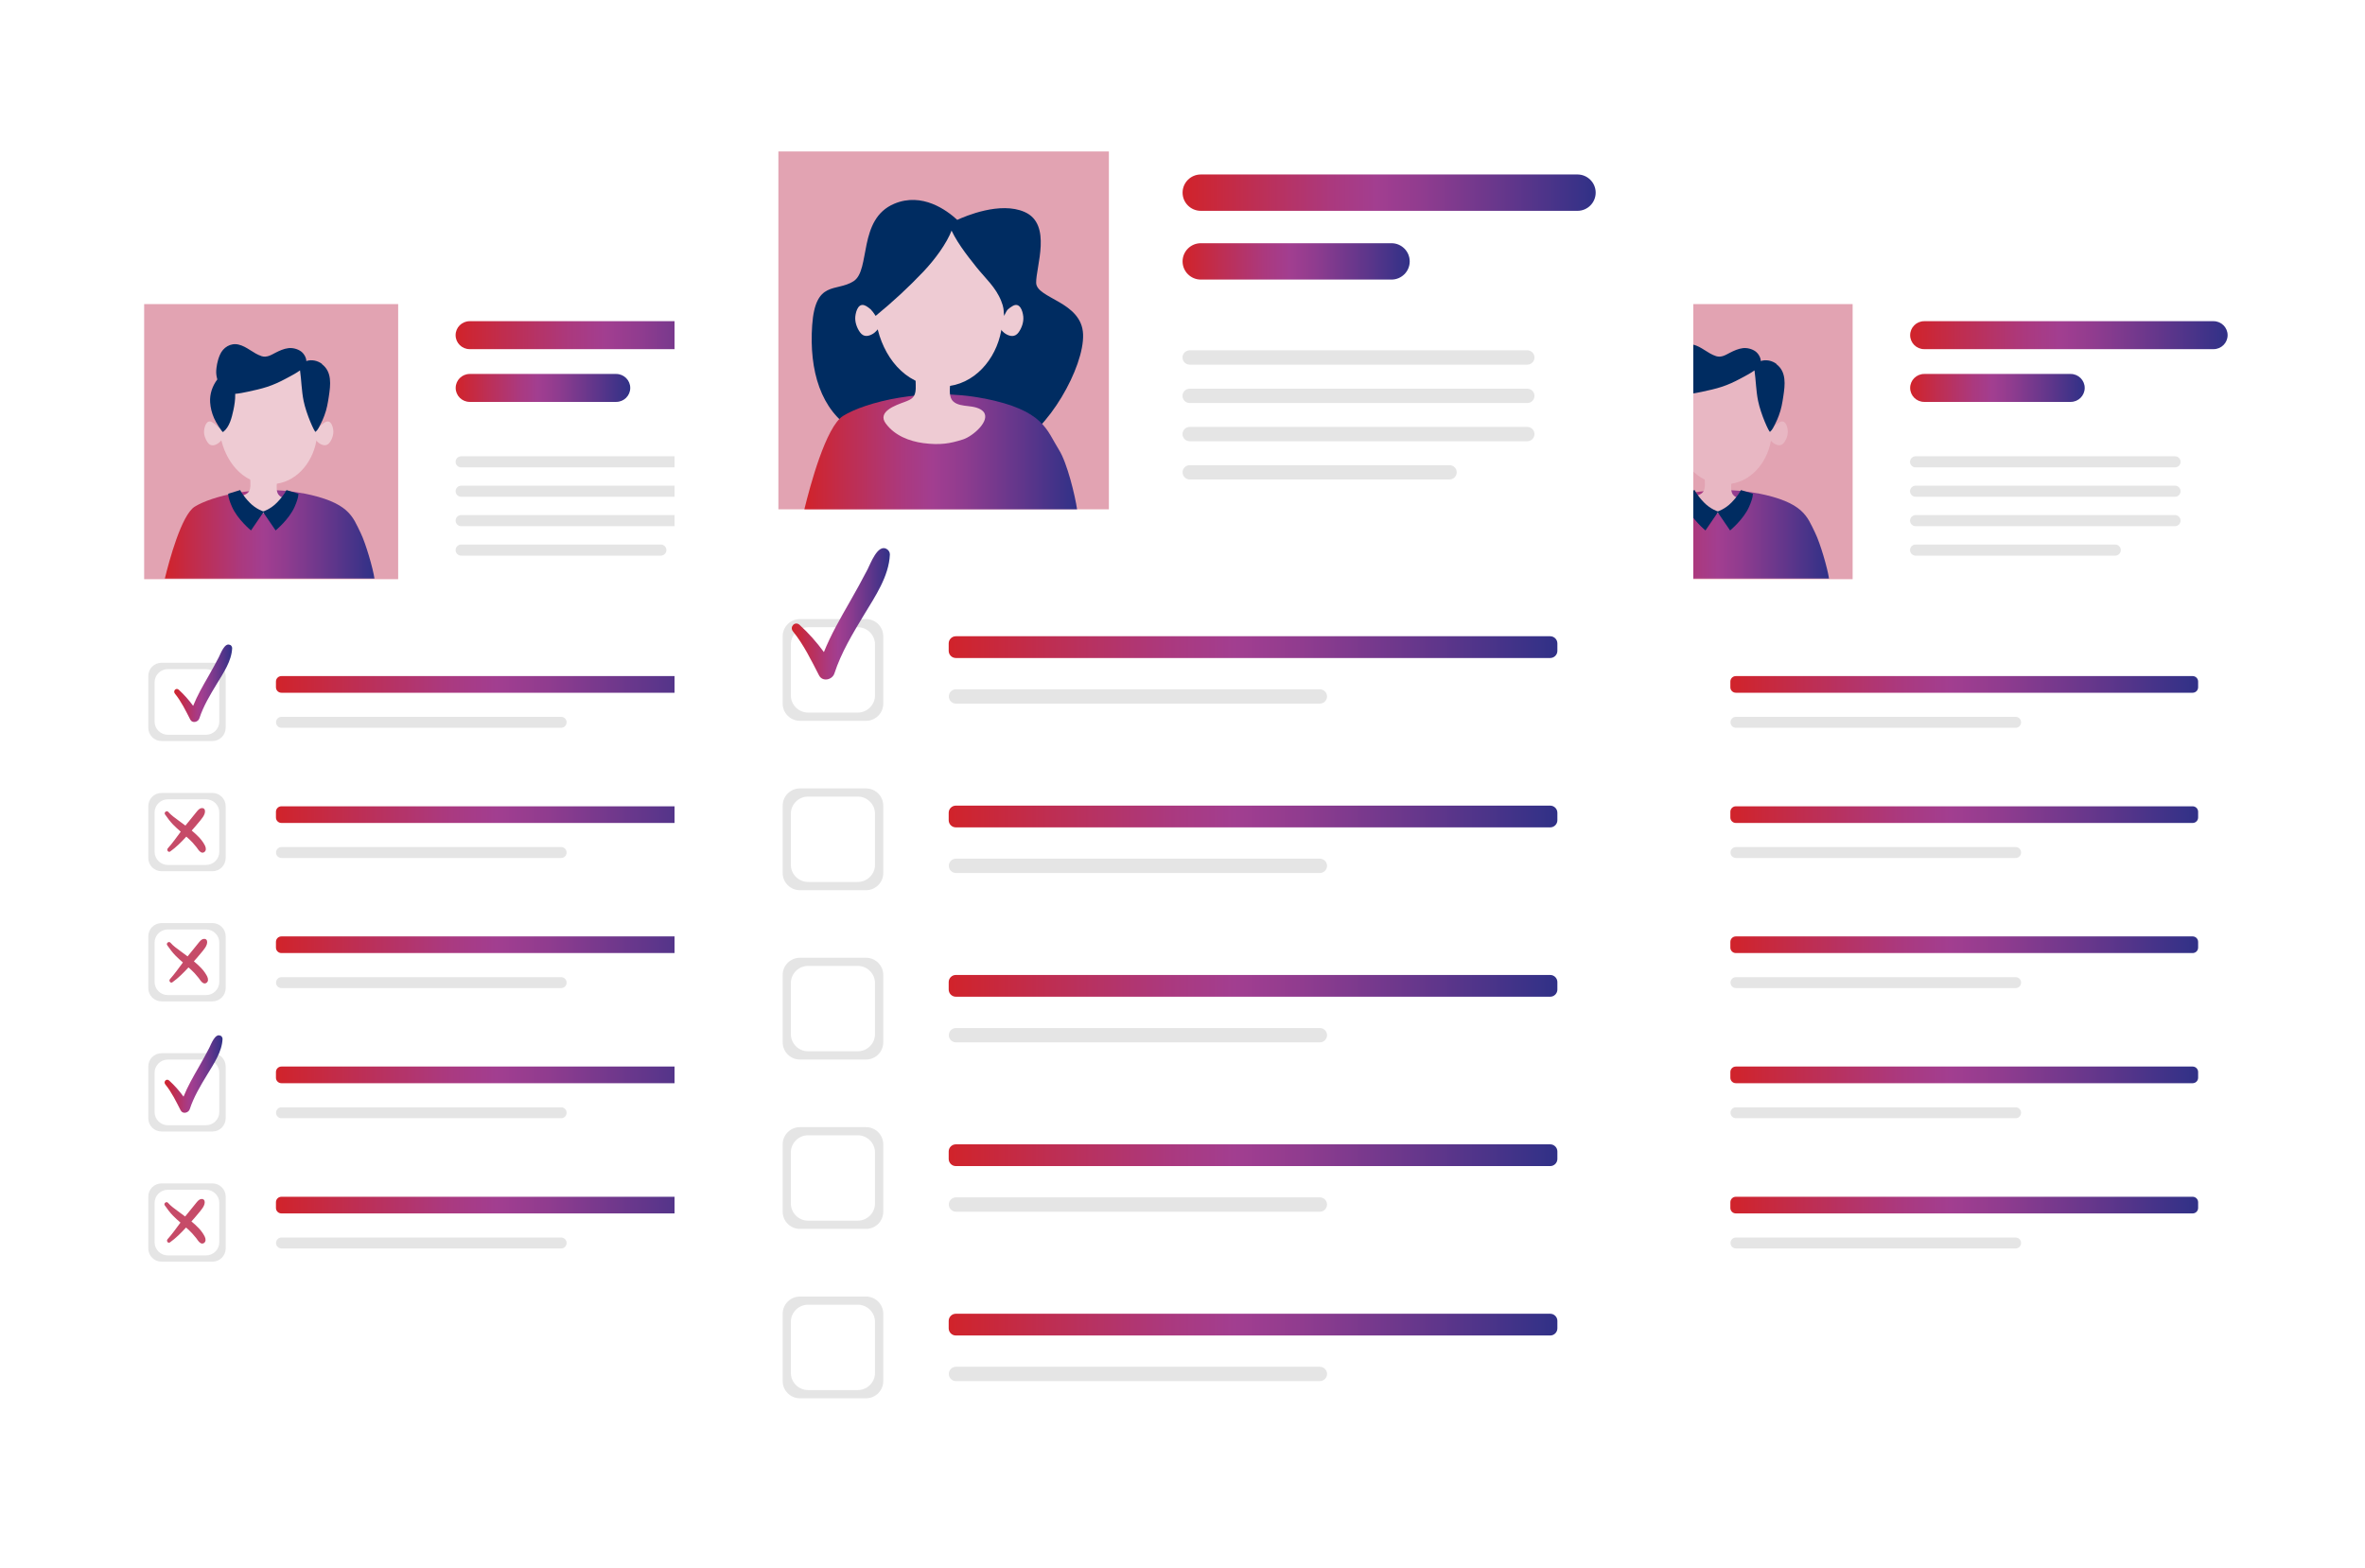 <svg width="460" height="305" viewBox="0 0 460 305" fill="none" xmlns="http://www.w3.org/2000/svg">
<g filter="url(#filter0_d_5001_36366)">
<path d="M162.962 43.25H10.672V257.964H162.962V43.25Z" fill="white"/>
<path d="M75.445 56.164H26.039V109.686H75.445V56.164Z" fill="#E2A3B2"/>
<path d="M56.951 92.986C47.982 91.208 39.084 93.578 35.867 95.582C33.297 97.203 30.902 106.109 30.062 109.56H70.832C70.552 107.573 69.136 102.71 68.139 100.671C66.566 97.482 65.919 94.746 56.951 92.968V92.986Z" fill="url(#paint0_linear_5001_36366)"/>
<path d="M42.315 68.456C41.441 69.24 41.336 71.018 41.039 72.099C40.707 73.353 40.497 74.451 40.444 75.741C40.34 78.094 40.497 80.499 41.074 82.765C42.28 87.488 45.794 91.426 50.969 91.2C55.497 91.008 58.731 87.139 59.518 82.852C60.427 77.85 60.969 72.116 56.231 68.909C52.56 66.434 46.791 64.866 42.979 68.02C42.665 68.282 42.105 68.752 41.983 69.101" fill="#EECBD3"/>
<path d="M62.824 80.738C62.736 79.831 62.299 78.559 61.233 79.152C60.236 79.71 59.467 80.773 58.96 81.749L58.803 81.156C58.715 81.853 59.624 82.969 60.184 83.3C60.866 83.718 61.583 83.823 62.107 83.108C62.596 82.463 62.911 81.539 62.824 80.72V80.738Z" fill="#EECBD3"/>
<path d="M39.292 79.152C38.243 78.559 37.806 79.831 37.702 80.738C37.614 81.557 37.946 82.481 38.418 83.125C38.943 83.84 39.66 83.735 40.341 83.317C40.901 82.986 41.792 81.871 41.722 81.173L41.565 81.766C41.058 80.79 40.271 79.727 39.292 79.169V79.152Z" fill="#EECBD3"/>
<path d="M46.142 95.478C47.366 96.507 49.114 97.169 50.705 96.803C52.121 96.472 53.065 95.304 53.502 93.962C53.065 93.858 52.646 93.718 52.331 93.422C51.667 92.812 51.807 91.644 51.859 90.825C51.894 90.267 51.999 90.093 51.492 89.901C51.037 89.727 50.338 89.745 49.849 89.675C48.957 89.535 47.716 88.856 46.877 89.152H46.824C46.579 89.692 46.737 90.86 46.702 91.54C46.632 92.795 46.16 93.073 45.023 93.492C44.919 93.527 44.779 93.579 44.656 93.631C45.006 94.328 45.53 94.956 46.125 95.461L46.142 95.478Z" fill="#EECBD3"/>
<path d="M44.722 92.361C44.722 92.361 45.142 93.32 46.54 94.766C47.816 96.091 49.32 96.544 49.32 96.544L46.82 100.204C46.82 100.204 44.198 98.06 43.114 95.585C42.275 93.668 42.397 93.058 42.397 93.058L44.722 92.344V92.361Z" fill="#002C61"/>
<path d="M53.707 92.361C53.707 92.361 53.288 93.32 51.889 94.766C50.613 96.091 49.109 96.544 49.109 96.544L51.609 100.204C51.609 100.204 54.232 98.06 55.316 95.585C56.155 93.668 56.032 93.058 56.032 93.058L53.707 92.344V92.361Z" fill="#002C61"/>
<path d="M60.638 67.806C59.781 67.161 58.61 66.899 57.579 67.248C57.579 66.551 57.089 65.767 56.547 65.366C55.865 64.878 54.904 64.634 54.082 64.738C53.208 64.843 52.369 65.226 51.582 65.627C50.708 66.08 49.921 66.603 48.89 66.29C47.264 65.784 46.058 64.425 44.397 64.041C42.841 63.675 41.39 64.599 40.778 66.028C40.218 67.318 40.114 68.451 40.061 69.026C40.026 69.566 40.079 70.089 40.218 70.612C40.236 70.681 40.253 70.751 40.271 70.821C39.309 72.093 38.767 73.644 38.872 75.282C38.942 76.346 39.204 77.356 39.624 78.332C39.991 79.186 41.232 81.173 41.39 81.051C42.666 80.075 43.068 78.263 43.4 76.781C43.61 75.805 43.767 74.76 43.75 73.766C43.75 73.714 43.75 73.679 43.75 73.627C44.554 73.557 45.341 73.4 46.145 73.226C47.439 72.947 48.75 72.668 50.009 72.25C51.232 71.849 52.404 71.309 53.54 70.699C54.117 70.385 54.711 70.089 55.271 69.758C55.638 69.531 56.023 69.322 56.355 69.061C56.635 71.047 56.652 73.034 57.054 75.004C57.579 77.583 59.204 81.156 59.379 81.016C59.834 80.65 60.096 80.023 60.358 79.517C60.638 78.977 60.883 78.419 61.093 77.844C61.565 76.607 61.774 75.387 61.967 74.08C62.299 71.884 62.614 69.339 60.603 67.841L60.638 67.806Z" fill="#002C61"/>
<path d="M145.638 64.93H89.344C87.841 64.93 86.617 63.71 86.617 62.211C86.617 60.712 87.841 59.492 89.344 59.492H145.638C147.142 59.492 148.365 60.712 148.365 62.211C148.365 63.71 147.142 64.93 145.638 64.93Z" fill="url(#paint1_linear_5001_36366)"/>
<path d="M117.857 75.195H89.36C87.857 75.195 86.633 73.975 86.633 72.477C86.633 70.978 87.857 69.758 89.36 69.758H117.857C119.36 69.758 120.584 70.978 120.584 72.477C120.584 73.975 119.36 75.195 117.857 75.195Z" fill="url(#paint2_linear_5001_36366)"/>
<path d="M138.156 87.934H87.701C87.107 87.934 86.617 87.447 86.617 86.854C86.617 86.261 87.107 85.773 87.701 85.773H138.156C138.75 85.773 139.24 86.261 139.24 86.854C139.24 87.447 138.75 87.934 138.156 87.934Z" fill="#E5E5E5"/>
<path d="M138.156 93.653H87.701C87.107 93.653 86.617 93.165 86.617 92.573C86.617 91.98 87.107 91.492 87.701 91.492H138.156C138.75 91.492 139.24 91.98 139.24 92.573C139.24 93.165 138.75 93.653 138.156 93.653Z" fill="#E5E5E5"/>
<path d="M138.156 99.372H87.701C87.107 99.372 86.617 98.884 86.617 98.291C86.617 97.699 87.107 97.211 87.701 97.211H138.156C138.75 97.211 139.24 97.699 139.24 98.291C139.24 98.884 138.75 99.372 138.156 99.372Z" fill="#E5E5E5"/>
<path d="M126.53 105.106H87.701C87.107 105.106 86.617 104.618 86.617 104.026C86.617 103.433 87.107 102.945 87.701 102.945H126.53C127.124 102.945 127.614 103.433 127.614 104.026C127.614 104.618 127.124 105.106 126.53 105.106Z" fill="#E5E5E5"/>
<path d="M39.309 141.177H29.431C27.998 141.177 26.844 140.027 26.844 138.598V128.525C26.844 127.096 27.998 125.945 29.431 125.945H39.309C40.742 125.945 41.896 127.096 41.896 128.525V138.598C41.896 140.027 40.742 141.177 39.309 141.177ZM30.655 139.957H38.068C39.501 139.957 40.655 138.807 40.655 137.378V129.762C40.655 128.333 39.501 127.183 38.068 127.183H30.655C29.221 127.183 28.067 128.333 28.067 129.762V137.378C28.067 138.807 29.221 139.957 30.655 139.957Z" fill="#E5E5E5"/>
<path d="M141.584 128.539H52.738C52.149 128.539 51.672 129.015 51.672 129.602V130.718C51.672 131.305 52.149 131.781 52.738 131.781H141.584C142.173 131.781 142.651 131.305 142.651 130.718V129.602C142.651 129.015 142.173 128.539 141.584 128.539Z" fill="url(#paint3_linear_5001_36366)"/>
<path d="M107.142 136.469H52.754C52.16 136.469 51.688 136.939 51.688 137.532C51.688 138.124 52.16 138.595 52.754 138.595H107.142C107.736 138.595 108.208 138.124 108.208 137.532C108.208 136.939 107.736 136.469 107.142 136.469Z" fill="#E5E5E5"/>
<path d="M39.309 166.506H29.431C27.998 166.506 26.844 165.355 26.844 163.926V153.853C26.844 152.424 27.998 151.273 29.431 151.273H39.309C40.742 151.273 41.896 152.424 41.896 153.853V163.926C41.896 165.355 40.742 166.506 39.309 166.506ZM30.655 165.286H38.068C39.501 165.286 40.655 164.135 40.655 162.706V155.09C40.655 153.661 39.501 152.511 38.068 152.511H30.655C29.221 152.511 28.067 153.661 28.067 155.09V162.706C28.067 164.135 29.221 165.286 30.655 165.286Z" fill="#E5E5E5"/>
<path d="M141.584 153.875H52.738C52.149 153.875 51.672 154.351 51.672 154.938V156.054C51.672 156.641 52.149 157.117 52.738 157.117H141.584C142.173 157.117 142.651 156.641 142.651 156.054V154.938C142.651 154.351 142.173 153.875 141.584 153.875Z" fill="url(#paint4_linear_5001_36366)"/>
<path d="M107.142 161.805H52.754C52.16 161.805 51.688 162.275 51.688 162.868C51.688 163.46 52.16 163.931 52.754 163.931H107.142C107.736 163.931 108.208 163.46 108.208 162.868C108.208 162.275 107.736 161.805 107.142 161.805Z" fill="#E5E5E5"/>
<path d="M39.309 191.826H29.431C27.998 191.826 26.844 190.676 26.844 189.247V179.173C26.844 177.744 27.998 176.594 29.431 176.594H39.309C40.742 176.594 41.896 177.744 41.896 179.173V189.247C41.896 190.676 40.742 191.826 39.309 191.826ZM30.655 190.606H38.068C39.501 190.606 40.655 189.456 40.655 188.027V180.411C40.655 178.981 39.501 177.831 38.068 177.831H30.655C29.221 177.831 28.067 178.981 28.067 180.411V188.027C28.067 189.456 29.221 190.606 30.655 190.606Z" fill="#E5E5E5"/>
<path d="M141.584 179.188H52.738C52.149 179.188 51.672 179.663 51.672 180.251V181.366C51.672 181.953 52.149 182.429 52.738 182.429H141.584C142.173 182.429 142.651 181.953 142.651 181.366V180.251C142.651 179.663 142.173 179.188 141.584 179.188Z" fill="url(#paint5_linear_5001_36366)"/>
<path d="M107.142 187.117H52.754C52.16 187.117 51.688 187.588 51.688 188.18C51.688 188.773 52.16 189.243 52.754 189.243H107.142C107.736 189.243 108.208 188.773 108.208 188.18C108.208 187.588 107.736 187.117 107.142 187.117Z" fill="#E5E5E5"/>
<path d="M39.309 217.146H29.431C27.998 217.146 26.844 215.996 26.844 214.567V204.493C26.844 203.064 27.998 201.914 29.431 201.914H39.309C40.742 201.914 41.896 203.064 41.896 204.493V214.567C41.896 215.996 40.742 217.146 39.309 217.146ZM30.655 215.926H38.068C39.501 215.926 40.655 214.776 40.655 213.347V205.731C40.655 204.302 39.501 203.151 38.068 203.151H30.655C29.221 203.151 28.067 204.302 28.067 205.731V213.347C28.067 214.776 29.221 215.926 30.655 215.926Z" fill="#E5E5E5"/>
<path d="M141.584 204.508H52.738C52.149 204.508 51.672 204.984 51.672 205.571V206.686C51.672 207.273 52.149 207.749 52.738 207.749H141.584C142.173 207.749 142.651 207.273 142.651 206.686V205.571C142.651 204.984 142.173 204.508 141.584 204.508Z" fill="url(#paint6_linear_5001_36366)"/>
<path d="M107.142 212.438H52.754C52.16 212.438 51.688 212.908 51.688 213.501C51.688 214.093 52.16 214.564 52.754 214.564H107.142C107.736 214.564 108.208 214.093 108.208 213.501C108.208 212.908 107.736 212.438 107.142 212.438Z" fill="#E5E5E5"/>
<path d="M39.309 242.474H29.431C27.998 242.474 26.844 241.324 26.844 239.895V229.822C26.844 228.392 27.998 227.242 29.431 227.242H39.309C40.742 227.242 41.896 228.392 41.896 229.822V239.895C41.896 241.324 40.742 242.474 39.309 242.474ZM30.655 241.254H38.068C39.501 241.254 40.655 240.104 40.655 238.675V231.059C40.655 229.63 39.501 228.48 38.068 228.48H30.655C29.221 228.48 28.067 229.63 28.067 231.059V238.675C28.067 240.104 29.221 241.254 30.655 241.254Z" fill="#E5E5E5"/>
<path d="M141.584 229.844H52.738C52.149 229.844 51.672 230.32 51.672 230.907V232.022C51.672 232.609 52.149 233.085 52.738 233.085H141.584C142.173 233.085 142.651 232.609 142.651 232.022V230.907C142.651 230.32 142.173 229.844 141.584 229.844Z" fill="url(#paint7_linear_5001_36366)"/>
<path d="M107.142 237.773H52.754C52.16 237.773 51.688 238.244 51.688 238.837C51.688 239.429 52.16 239.9 52.754 239.9H107.142C107.736 239.9 108.208 239.429 108.208 238.837C108.208 238.244 107.736 237.773 107.142 237.773Z" fill="#E5E5E5"/>
<path d="M42.769 122.5C41.72 121.89 40.899 124.208 40.567 124.853C39.92 126.107 39.238 127.345 38.539 128.565C37.455 130.447 36.371 132.329 35.567 134.333C34.745 133.201 33.801 132.137 32.769 131.196C32.245 130.726 31.598 131.423 32.018 131.946C33.259 133.479 34.115 135.257 35.007 137C35.409 137.784 36.528 137.505 36.773 136.773C37.56 134.368 38.871 132.19 40.182 130.029C41.441 127.955 43.049 125.602 43.154 123.11C43.154 122.848 42.997 122.604 42.787 122.465L42.769 122.5Z" fill="url(#paint8_linear_5001_36366)"/>
<path d="M40.902 198.531C39.853 197.921 39.032 200.239 38.699 200.884C38.053 202.139 37.371 203.376 36.671 204.596C35.587 206.478 34.504 208.36 33.699 210.365C32.878 209.232 31.934 208.169 30.902 207.228C30.378 206.757 29.731 207.454 30.15 207.977C31.392 209.511 32.248 211.288 33.14 213.031C33.542 213.815 34.661 213.537 34.906 212.805C35.692 210.399 37.004 208.221 38.315 206.06C39.574 203.986 41.182 201.633 41.287 199.141C41.287 198.88 41.129 198.636 40.92 198.496L40.902 198.531Z" fill="url(#paint9_linear_5001_36366)"/>
<path d="M37.526 160.923C37.282 160.557 37.02 160.226 36.722 159.912C36.285 159.442 35.778 159.006 35.289 158.588C35.726 158.1 36.163 157.612 36.582 157.089C37.089 156.461 38.068 155.468 37.841 154.597C37.754 154.3 37.474 154.178 37.194 154.231C36.757 154.283 36.46 154.684 36.198 154.997C35.901 155.346 35.638 155.712 35.341 156.06C34.922 156.583 34.484 157.106 34.065 157.629C33.593 157.28 33.121 156.932 32.649 156.583C31.985 156.095 31.268 155.59 30.726 154.963C30.429 154.614 29.834 155.067 30.096 155.45C30.586 156.148 31.075 156.827 31.67 157.437C32.142 157.925 32.649 158.378 33.156 158.814C32.334 159.912 31.547 161.045 30.638 162.056C30.359 162.369 30.726 162.927 31.11 162.666C32.282 161.829 33.278 160.818 34.24 159.773C34.659 160.139 35.079 160.522 35.446 160.923C35.708 161.219 35.971 161.515 36.215 161.829C36.46 162.143 36.687 162.579 37.072 162.805C37.509 163.067 37.998 162.718 38.033 162.265C38.068 161.777 37.789 161.341 37.526 160.94V160.923Z" fill="#C64B68"/>
<path d="M37.948 186.368C37.704 186.002 37.441 185.671 37.144 185.357C36.707 184.887 36.2 184.451 35.711 184.033C36.148 183.545 36.585 183.057 37.004 182.534C37.511 181.907 38.49 180.913 38.263 180.042C38.176 179.746 37.896 179.624 37.616 179.676C37.179 179.728 36.882 180.129 36.62 180.443C36.322 180.791 36.06 181.157 35.763 181.506C35.343 182.029 34.906 182.551 34.487 183.074C34.015 182.726 33.543 182.377 33.071 182.029C32.406 181.541 31.69 181.035 31.148 180.408C30.851 180.059 30.256 180.512 30.518 180.896C31.008 181.593 31.497 182.273 32.092 182.883C32.564 183.371 33.071 183.824 33.578 184.259C32.756 185.357 31.969 186.49 31.06 187.501C30.78 187.815 31.148 188.372 31.532 188.111C32.704 187.274 33.7 186.264 34.662 185.218C35.081 185.584 35.501 185.967 35.868 186.368C36.13 186.664 36.392 186.961 36.637 187.274C36.882 187.588 37.109 188.024 37.494 188.25C37.931 188.512 38.42 188.163 38.455 187.71C38.49 187.222 38.211 186.786 37.948 186.386V186.368Z" fill="#C64B68"/>
<path d="M37.472 236.978C37.227 236.612 36.965 236.28 36.668 235.967C36.23 235.496 35.724 235.06 35.234 234.642C35.671 234.154 36.108 233.666 36.528 233.143C37.035 232.516 38.014 231.523 37.786 230.651C37.699 230.355 37.419 230.233 37.14 230.285C36.703 230.337 36.405 230.738 36.143 231.052C35.846 231.401 35.584 231.767 35.286 232.115C34.867 232.638 34.43 233.161 34.01 233.684C33.538 233.335 33.066 232.987 32.594 232.638C31.93 232.15 31.213 231.645 30.671 231.017C30.374 230.669 29.779 231.122 30.042 231.505C30.531 232.202 31.021 232.882 31.615 233.492C32.087 233.98 32.594 234.433 33.101 234.869C32.279 235.967 31.493 237.1 30.584 238.11C30.304 238.424 30.671 238.982 31.056 238.72C32.227 237.884 33.224 236.873 34.185 235.827C34.605 236.193 35.024 236.577 35.391 236.978C35.654 237.274 35.916 237.57 36.161 237.884C36.405 238.198 36.633 238.633 37.017 238.86C37.454 239.121 37.944 238.773 37.979 238.32C38.014 237.832 37.734 237.396 37.472 236.995V236.978Z" fill="#C64B68"/>
</g>
<g filter="url(#filter1_d_5001_36366)">
<path d="M445.876 43.25H293.586V257.964H445.876V43.25Z" fill="white"/>
<path d="M358.343 56.164H308.938V109.686H358.343V56.164Z" fill="#E2A3B2"/>
<path d="M339.865 92.986C330.896 91.208 321.998 93.578 318.781 95.582C316.211 97.203 313.816 106.109 312.977 109.56H353.746C353.466 107.573 352.05 102.71 351.053 100.671C349.48 97.482 348.833 94.746 339.865 92.968V92.986Z" fill="url(#paint10_linear_5001_36366)"/>
<path d="M325.229 68.456C324.355 69.24 324.25 71.018 323.953 72.099C323.621 73.353 323.411 74.451 323.358 75.741C323.254 78.094 323.411 80.499 323.988 82.765C325.194 87.488 328.708 91.426 333.883 91.2C338.411 91.008 341.645 87.139 342.432 82.852C343.341 77.85 343.883 72.116 339.145 68.909C335.474 66.434 329.705 64.866 325.893 68.02C325.579 68.282 325.019 68.752 324.897 69.101" fill="#E8B7C3"/>
<path d="M345.722 80.738C345.635 79.831 345.198 78.559 344.131 79.152C343.135 79.71 342.366 80.773 341.859 81.749L341.701 81.156C341.614 81.853 342.523 82.969 343.082 83.3C343.764 83.718 344.481 83.823 345.005 83.108C345.495 82.463 345.81 81.539 345.722 80.72V80.738Z" fill="#E8B7C3"/>
<path d="M322.191 79.152C321.142 78.559 320.705 79.831 320.6 80.738C320.513 81.557 320.845 82.481 321.317 83.125C321.841 83.84 322.558 83.735 323.24 83.317C323.799 82.986 324.691 81.871 324.621 81.173L324.464 81.766C323.957 80.79 323.17 79.727 322.191 79.169V79.152Z" fill="#E8B7C3"/>
<path d="M329.041 95.478C330.264 96.507 332.013 97.169 333.604 96.803C335.02 96.472 335.964 95.304 336.401 93.962C335.964 93.858 335.544 93.718 335.23 93.422C334.565 92.812 334.705 91.644 334.757 90.825C334.792 90.267 334.897 90.093 334.39 89.901C333.936 89.727 333.237 89.745 332.747 89.675C331.855 89.535 330.614 88.856 329.775 89.152H329.723C329.478 89.692 329.635 90.86 329.6 91.54C329.53 92.795 329.058 93.073 327.922 93.492C327.817 93.527 327.677 93.579 327.555 93.631C327.904 94.328 328.429 94.956 329.023 95.461L329.041 95.478Z" fill="#E8B7C3"/>
<path d="M327.62 92.361C327.62 92.361 328.04 93.32 329.439 94.766C330.715 96.091 332.218 96.544 332.218 96.544L329.718 100.204C329.718 100.204 327.096 98.06 326.012 95.585C325.173 93.668 325.295 93.058 325.295 93.058L327.62 92.344V92.361Z" fill="#002C61"/>
<path d="M336.606 92.361C336.606 92.361 336.186 93.32 334.788 94.766C333.511 96.091 332.008 96.544 332.008 96.544L334.508 100.204C334.508 100.204 337.13 98.06 338.214 95.585C339.053 93.668 338.931 93.058 338.931 93.058L336.606 92.344V92.361Z" fill="#002C61"/>
<path d="M343.536 67.806C342.68 67.161 341.508 66.899 340.477 67.248C340.477 66.551 339.987 65.767 339.446 65.366C338.764 64.878 337.802 64.634 336.98 64.738C336.106 64.843 335.267 65.226 334.48 65.627C333.606 66.08 332.82 66.603 331.788 66.29C330.162 65.784 328.956 64.425 327.295 64.041C325.739 63.675 324.288 64.599 323.676 66.028C323.117 67.318 323.012 68.451 322.959 69.026C322.925 69.566 322.977 70.089 323.117 70.612C323.134 70.681 323.152 70.751 323.169 70.821C322.208 72.093 321.666 73.644 321.771 75.282C321.841 76.346 322.103 77.356 322.522 78.332C322.89 79.186 324.131 81.173 324.288 81.051C325.564 80.075 325.966 78.263 326.299 76.781C326.508 75.805 326.666 74.76 326.648 73.766C326.648 73.714 326.648 73.679 326.648 73.627C327.453 73.557 328.239 73.4 329.043 73.226C330.337 72.947 331.648 72.668 332.907 72.25C334.131 71.849 335.302 71.309 336.439 70.699C337.015 70.385 337.61 70.089 338.169 69.758C338.536 69.531 338.921 69.322 339.253 69.061C339.533 71.047 339.55 73.034 339.953 75.004C340.477 77.583 342.103 81.156 342.278 81.016C342.732 80.65 342.994 80.023 343.257 79.517C343.536 78.977 343.781 78.419 343.991 77.844C344.463 76.607 344.673 75.387 344.865 74.08C345.197 71.884 345.512 69.339 343.501 67.841L343.536 67.806Z" fill="#002C61"/>
<path d="M428.552 64.93H372.259C370.755 64.93 369.531 63.71 369.531 62.211C369.531 60.712 370.755 59.492 372.259 59.492H428.552C430.056 59.492 431.279 60.712 431.279 62.211C431.279 63.71 430.056 64.93 428.552 64.93Z" fill="url(#paint11_linear_5001_36366)"/>
<path d="M400.755 75.195H372.259C370.755 75.195 369.531 73.975 369.531 72.477C369.531 70.978 370.755 69.758 372.259 69.758H400.755C402.259 69.758 403.482 70.978 403.482 72.477C403.482 73.975 402.259 75.195 400.755 75.195Z" fill="url(#paint12_linear_5001_36366)"/>
<path d="M421.046 87.934H370.592C369.997 87.934 369.508 87.447 369.508 86.854C369.508 86.261 369.997 85.773 370.592 85.773H421.046C421.641 85.773 422.13 86.261 422.13 86.854C422.13 87.447 421.641 87.934 421.046 87.934Z" fill="#E5E5E5"/>
<path d="M421.046 93.653H370.592C369.997 93.653 369.508 93.165 369.508 92.573C369.508 91.98 369.997 91.492 370.592 91.492H421.046C421.641 91.492 422.13 91.98 422.13 92.573C422.13 93.165 421.641 93.653 421.046 93.653Z" fill="#E5E5E5"/>
<path d="M421.046 99.372H370.592C369.997 99.372 369.508 98.884 369.508 98.291C369.508 97.699 369.997 97.211 370.592 97.211H421.046C421.641 97.211 422.13 97.699 422.13 98.291C422.13 98.884 421.641 99.372 421.046 99.372Z" fill="#E5E5E5"/>
<path d="M409.42 105.106H370.592C369.997 105.106 369.508 104.618 369.508 104.026C369.508 103.433 369.997 102.945 370.592 102.945H409.42C410.015 102.945 410.504 103.433 410.504 104.026C410.504 104.618 410.015 105.106 409.42 105.106Z" fill="#E5E5E5"/>
<path d="M322.207 141.177H312.33C310.896 141.177 309.742 140.027 309.742 138.598V128.525C309.742 127.096 310.896 125.945 312.33 125.945H322.207C323.641 125.945 324.795 127.096 324.795 128.525V138.598C324.795 140.027 323.641 141.177 322.207 141.177ZM313.553 139.957H320.966C322.4 139.957 323.553 138.807 323.553 137.378V129.762C323.553 128.333 322.4 127.183 320.966 127.183H313.553C312.12 127.183 310.966 128.333 310.966 129.762V137.378C310.966 138.807 312.12 139.957 313.553 139.957Z" fill="#E5E5E5"/>
<path d="M424.475 128.539H335.629C335.04 128.539 334.562 129.015 334.562 129.602V130.718C334.562 131.305 335.04 131.781 335.629 131.781H424.475C425.064 131.781 425.542 131.305 425.542 130.718V129.602C425.542 129.015 425.064 128.539 424.475 128.539Z" fill="url(#paint13_linear_5001_36366)"/>
<path d="M390.04 136.469H335.652C335.058 136.469 334.586 136.939 334.586 137.532C334.586 138.124 335.058 138.595 335.652 138.595H390.04C390.635 138.595 391.107 138.124 391.107 137.532C391.107 136.939 390.635 136.469 390.04 136.469Z" fill="#E5E5E5"/>
<path d="M322.207 166.506H312.33C310.896 166.506 309.742 165.355 309.742 163.926V153.853C309.742 152.424 310.896 151.273 312.33 151.273H322.207C323.641 151.273 324.795 152.424 324.795 153.853V163.926C324.795 165.355 323.641 166.506 322.207 166.506ZM313.553 165.286H320.966C322.4 165.286 323.553 164.135 323.553 162.706V155.09C323.553 153.661 322.4 152.511 320.966 152.511H313.553C312.12 152.511 310.966 153.661 310.966 155.09V162.706C310.966 164.135 312.12 165.286 313.553 165.286Z" fill="#E5E5E5"/>
<path d="M424.475 153.875H335.629C335.04 153.875 334.562 154.351 334.562 154.938V156.054C334.562 156.641 335.04 157.117 335.629 157.117H424.475C425.064 157.117 425.542 156.641 425.542 156.054V154.938C425.542 154.351 425.064 153.875 424.475 153.875Z" fill="url(#paint14_linear_5001_36366)"/>
<path d="M390.04 161.805H335.652C335.058 161.805 334.586 162.275 334.586 162.868C334.586 163.46 335.058 163.931 335.652 163.931H390.04C390.635 163.931 391.107 163.46 391.107 162.868C391.107 162.275 390.635 161.805 390.04 161.805Z" fill="#E5E5E5"/>
<path d="M322.207 191.826H312.33C310.896 191.826 309.742 190.676 309.742 189.247V179.173C309.742 177.744 310.896 176.594 312.33 176.594H322.207C323.641 176.594 324.795 177.744 324.795 179.173V189.247C324.795 190.676 323.641 191.826 322.207 191.826ZM313.553 190.606H320.966C322.4 190.606 323.553 189.456 323.553 188.027V180.411C323.553 178.981 322.4 177.831 320.966 177.831H313.553C312.12 177.831 310.966 178.981 310.966 180.411V188.027C310.966 189.456 312.12 190.606 313.553 190.606Z" fill="#E5E5E5"/>
<path d="M424.475 179.188H335.629C335.04 179.188 334.562 179.663 334.562 180.251V181.366C334.562 181.953 335.04 182.429 335.629 182.429H424.475C425.064 182.429 425.542 181.953 425.542 181.366V180.251C425.542 179.663 425.064 179.188 424.475 179.188Z" fill="url(#paint15_linear_5001_36366)"/>
<path d="M390.04 187.117H335.652C335.058 187.117 334.586 187.588 334.586 188.18C334.586 188.773 335.058 189.243 335.652 189.243H390.04C390.635 189.243 391.107 188.773 391.107 188.18C391.107 187.588 390.635 187.117 390.04 187.117Z" fill="#E5E5E5"/>
<path d="M322.207 217.146H312.33C310.896 217.146 309.742 215.996 309.742 214.567V204.493C309.742 203.064 310.896 201.914 312.33 201.914H322.207C323.641 201.914 324.795 203.064 324.795 204.493V214.567C324.795 215.996 323.641 217.146 322.207 217.146ZM313.553 215.926H320.966C322.4 215.926 323.553 214.776 323.553 213.347V205.731C323.553 204.302 322.4 203.151 320.966 203.151H313.553C312.12 203.151 310.966 204.302 310.966 205.731V213.347C310.966 214.776 312.12 215.926 313.553 215.926Z" fill="#E5E5E5"/>
<path d="M424.475 204.508H335.629C335.04 204.508 334.562 204.984 334.562 205.571V206.686C334.562 207.273 335.04 207.749 335.629 207.749H424.475C425.064 207.749 425.542 207.273 425.542 206.686V205.571C425.542 204.984 425.064 204.508 424.475 204.508Z" fill="url(#paint16_linear_5001_36366)"/>
<path d="M390.04 212.438H335.652C335.058 212.438 334.586 212.908 334.586 213.501C334.586 214.093 335.058 214.564 335.652 214.564H390.04C390.635 214.564 391.107 214.093 391.107 213.501C391.107 212.908 390.635 212.438 390.04 212.438Z" fill="#E5E5E5"/>
<path d="M322.207 242.474H312.33C310.896 242.474 309.742 241.324 309.742 239.895V229.822C309.742 228.392 310.896 227.242 312.33 227.242H322.207C323.641 227.242 324.795 228.392 324.795 229.822V239.895C324.795 241.324 323.641 242.474 322.207 242.474ZM313.553 241.254H320.966C322.4 241.254 323.553 240.104 323.553 238.675V231.059C323.553 229.63 322.4 228.48 320.966 228.48H313.553C312.12 228.48 310.966 229.63 310.966 231.059V238.675C310.966 240.104 312.12 241.254 313.553 241.254Z" fill="#E5E5E5"/>
<path d="M424.475 229.844H335.629C335.04 229.844 334.562 230.32 334.562 230.907V232.022C334.562 232.609 335.04 233.085 335.629 233.085H424.475C425.064 233.085 425.542 232.609 425.542 232.022V230.907C425.542 230.32 425.064 229.844 424.475 229.844Z" fill="url(#paint17_linear_5001_36366)"/>
<path d="M390.04 237.773H335.652C335.058 237.773 334.586 238.244 334.586 238.837C334.586 239.429 335.058 239.9 335.652 239.9H390.04C390.635 239.9 391.107 239.429 391.107 238.837C391.107 238.244 390.635 237.773 390.04 237.773Z" fill="#E5E5E5"/>
</g>
<g filter="url(#filter2_d_5001_36366)">
<path d="M327.35 9.828H129.203V289.2H327.35V9.828Z" fill="white"/>
<path d="M213.682 26.469H149.398V96.094H213.682V26.469Z" fill="#E2A3B2"/>
<path d="M208.662 62.054C208.435 55.658 199.624 55.118 199.536 52.033C199.467 48.948 202.701 40.635 197.299 38.247C192.543 36.139 185.743 39.066 184.187 39.781C182.141 37.881 177.351 34.378 171.967 36.627C164.781 39.624 167.404 49.558 164.012 51.719C160.62 53.88 156.599 51.406 155.97 60.276C155.358 69.13 157.666 76.833 163.925 80.615C170.183 84.397 188.487 86.54 195.148 83.769C201.792 80.998 208.907 68.433 208.662 62.054Z" fill="#002C61"/>
<path d="M189.418 74.536C177.757 72.218 166.166 75.303 161.988 77.917C158.631 80.026 155.537 91.615 154.453 96.094H207.495C207.128 93.515 205.572 87.049 203.981 84.54C201.516 80.618 201.079 76.837 189.418 74.519V74.536Z" fill="url(#paint18_linear_5001_36366)"/>
<path d="M170.379 42.605C169.242 43.633 169.102 45.934 168.735 47.346C168.298 48.967 168.036 50.396 167.948 52.086C167.809 55.154 168.001 58.273 168.753 61.218C170.326 67.371 174.889 72.494 181.62 72.198C187.494 71.937 191.725 66.917 192.739 61.34C193.928 54.84 194.627 47.363 188.455 43.215C183.683 40.008 176.165 37.952 171.218 42.048C170.816 42.379 170.081 43.006 169.924 43.442" fill="#EECBD3"/>
<path d="M197.033 58.587C196.91 57.419 196.333 55.746 194.97 56.53C193.676 57.262 192.679 58.639 191.998 59.928L191.788 59.162C191.683 60.068 192.872 61.514 193.588 61.95C194.48 62.49 195.407 62.612 196.088 61.706C196.718 60.87 197.137 59.667 197.033 58.604V58.587Z" fill="#EECBD3"/>
<path d="M166.423 56.531C165.059 55.747 164.482 57.403 164.36 58.588C164.255 59.651 164.675 60.854 165.304 61.69C165.986 62.614 166.912 62.474 167.804 61.934C168.521 61.498 169.709 60.052 169.605 59.146L169.395 59.913C168.73 58.64 167.716 57.263 166.423 56.514V56.531Z" fill="#EECBD3"/>
<path d="M189.258 77.077C188.611 76.345 187.317 76.119 186.303 76.014C185.341 75.909 184.153 75.787 183.418 75.108C182.544 74.323 182.737 72.807 182.806 71.727C182.859 71.012 182.981 70.768 182.334 70.524C181.758 70.315 180.831 70.332 180.202 70.228C179.03 70.054 177.439 69.165 176.338 69.548H176.268C175.953 70.263 176.163 71.779 176.111 72.668C176.023 74.289 175.394 74.672 173.925 75.212C172.265 75.822 168.576 77.077 170.272 79.378C172.002 81.748 174.869 82.846 177.579 83.212C180.848 83.63 182.754 83.316 185.306 82.497C187.265 81.87 190.761 78.802 189.275 77.094L189.258 77.077Z" fill="#EECBD3"/>
<path d="M180.082 39.343C178.211 39.064 176.673 38.959 174.802 39.465C170.746 40.545 168.928 43.334 167.844 47.22C167.249 49.346 166.812 51.42 166.882 53.633C166.917 54.522 167.057 56.997 167.739 57.607L168.316 58.461C171.673 55.708 174.662 52.954 177.669 49.782C179.715 47.603 182.127 44.466 183.176 41.643C183.91 39.674 181.62 39.604 180.064 39.377L180.082 39.343Z" fill="#002C61"/>
<path d="M182.549 40.656C183.738 43.706 185.941 46.494 187.951 49.021C189.664 51.147 191.692 52.908 192.741 55.574C193.213 56.759 193.213 57.195 193.301 58.467C194.472 56.114 196.168 53.622 194.682 49.579C194.018 47.766 191.657 43.374 186.955 41.597C185.609 41.091 183.703 40.15 182.234 40.133" fill="#002C61"/>
<path d="M304.816 38.021H231.565C229.607 38.021 228.016 36.435 228.016 34.483C228.016 32.531 229.607 30.945 231.565 30.945H304.816C306.774 30.945 308.365 32.531 308.365 34.483C308.365 36.435 306.774 38.021 304.816 38.021Z" fill="url(#paint19_linear_5001_36366)"/>
<path d="M268.645 51.396H231.565C229.607 51.396 228.016 49.81 228.016 47.858C228.016 45.906 229.607 44.32 231.565 44.32H268.645C270.603 44.32 272.194 45.906 272.194 47.858C272.194 49.81 270.603 51.396 268.645 51.396Z" fill="url(#paint20_linear_5001_36366)"/>
<path d="M295.063 67.945H229.399C228.629 67.945 228 67.317 228 66.55C228 65.784 228.629 65.156 229.399 65.156H295.063C295.832 65.156 296.462 65.784 296.462 66.55C296.462 67.317 295.832 67.945 295.063 67.945Z" fill="#E5E5E5"/>
<path d="M295.063 75.413H229.399C228.629 75.413 228 74.786 228 74.019C228 73.252 228.629 72.625 229.399 72.625H295.063C295.832 72.625 296.462 73.252 296.462 74.019C296.462 74.786 295.832 75.413 295.063 75.413Z" fill="#E5E5E5"/>
<path d="M295.063 82.851H229.399C228.629 82.851 228 82.224 228 81.457C228 80.69 228.629 80.062 229.399 80.062H295.063C295.832 80.062 296.462 80.69 296.462 81.457C296.462 82.224 295.832 82.851 295.063 82.851Z" fill="#E5E5E5"/>
<path d="M279.939 90.288H229.414C228.645 90.288 228.016 89.661 228.016 88.894C228.016 88.127 228.645 87.5 229.414 87.5H279.939C280.708 87.5 281.337 88.127 281.337 88.894C281.337 89.661 280.708 90.288 279.939 90.288Z" fill="#E5E5E5"/>
<path d="M166.441 137.244H153.591C151.738 137.244 150.234 135.745 150.234 133.897V120.792C150.234 118.944 151.738 117.445 153.591 117.445H166.441C168.294 117.445 169.797 118.944 169.797 120.792V133.897C169.797 135.745 168.294 137.244 166.441 137.244ZM155.182 135.64H164.832C166.685 135.64 168.189 134.141 168.189 132.294V122.377C168.189 120.53 166.685 119.031 164.832 119.031H155.182C153.329 119.031 151.825 120.53 151.825 122.377V132.294C151.825 134.141 153.329 135.64 155.182 135.64Z" fill="#E5E5E5"/>
<path d="M183.922 120.789H299.516C300.286 120.789 300.915 121.416 300.915 122.183V123.63C300.915 124.397 300.286 125.024 299.516 125.024H183.922C183.153 125.024 182.523 124.397 182.523 123.63V122.183C182.523 121.416 183.153 120.789 183.922 120.789Z" fill="url(#paint21_linear_5001_36366)"/>
<path d="M254.715 131.109H183.945C183.176 131.109 182.547 131.737 182.547 132.504C182.547 133.27 183.176 133.898 183.945 133.898H254.715C255.484 133.898 256.113 133.27 256.113 132.504C256.113 131.737 255.484 131.109 254.715 131.109Z" fill="#E5E5E5"/>
<path d="M166.441 170.197H153.591C151.738 170.197 150.234 168.698 150.234 166.851V153.745C150.234 151.897 151.738 150.398 153.591 150.398H166.441C168.294 150.398 169.797 151.897 169.797 153.745V166.851C169.797 168.698 168.294 170.197 166.441 170.197ZM155.182 168.593H164.832C166.685 168.593 168.189 167.095 168.189 165.247V155.331C168.189 153.483 166.685 151.984 164.832 151.984H155.182C153.329 151.984 151.825 153.483 151.825 155.331V165.247C151.825 167.095 153.329 168.593 155.182 168.593Z" fill="#E5E5E5"/>
<path d="M183.922 153.742H299.516C300.286 153.742 300.915 154.37 300.915 155.136V156.583C300.915 157.35 300.286 157.977 299.516 157.977H183.922C183.153 157.977 182.523 157.35 182.523 156.583V155.136C182.523 154.37 183.153 153.742 183.922 153.742Z" fill="url(#paint22_linear_5001_36366)"/>
<path d="M254.715 164.062H183.945C183.176 164.062 182.547 164.69 182.547 165.457C182.547 166.224 183.176 166.851 183.945 166.851H254.715C255.484 166.851 256.113 166.224 256.113 165.457C256.113 164.69 255.484 164.062 254.715 164.062Z" fill="#E5E5E5"/>
<path d="M166.441 203.142H153.591C151.738 203.142 150.234 201.643 150.234 199.796V186.69C150.234 184.843 151.738 183.344 153.591 183.344H166.441C168.294 183.344 169.797 184.843 169.797 186.69V199.796C169.797 201.643 168.294 203.142 166.441 203.142ZM155.182 201.539H164.832C166.685 201.539 168.189 200.04 168.189 198.192V188.276C168.189 186.429 166.685 184.93 164.832 184.93H155.182C153.329 184.93 151.825 186.429 151.825 188.276V198.192C151.825 200.04 153.329 201.539 155.182 201.539Z" fill="#E5E5E5"/>
<path d="M183.922 186.688H299.516C300.286 186.688 300.915 187.315 300.915 188.082V189.528C300.915 190.295 300.286 190.923 299.516 190.923H183.922C183.153 190.923 182.523 190.295 182.523 189.528V188.082C182.523 187.315 183.153 186.688 183.922 186.688Z" fill="url(#paint23_linear_5001_36366)"/>
<path d="M254.715 197.016H183.945C183.176 197.016 182.547 197.643 182.547 198.41C182.547 199.177 183.176 199.804 183.945 199.804H254.715C255.484 199.804 256.113 199.177 256.113 198.41C256.113 197.643 255.484 197.016 254.715 197.016Z" fill="#E5E5E5"/>
<path d="M166.441 236.095H153.591C151.738 236.095 150.234 234.596 150.234 232.749V219.643C150.234 217.796 151.738 216.297 153.591 216.297H166.441C168.294 216.297 169.797 217.796 169.797 219.643V232.749C169.797 234.596 168.294 236.095 166.441 236.095ZM155.182 234.492H164.832C166.685 234.492 168.189 232.993 168.189 231.146V221.229C168.189 219.382 166.685 217.883 164.832 217.883H155.182C153.329 217.883 151.825 219.382 151.825 221.229V231.146C151.825 232.993 153.329 234.492 155.182 234.492Z" fill="#E5E5E5"/>
<path d="M183.922 219.641H299.516C300.286 219.641 300.915 220.268 300.915 221.035V222.481C300.915 223.248 300.286 223.876 299.516 223.876H183.922C183.153 223.876 182.523 223.248 182.523 222.481V221.035C182.523 220.268 183.153 219.641 183.922 219.641Z" fill="url(#paint24_linear_5001_36366)"/>
<path d="M254.715 229.961H183.945C183.176 229.961 182.547 230.588 182.547 231.355C182.547 232.122 183.176 232.749 183.945 232.749H254.715C255.484 232.749 256.113 232.122 256.113 231.355C256.113 230.588 255.484 229.961 254.715 229.961Z" fill="#E5E5E5"/>
<path d="M166.441 269.056H153.591C151.738 269.056 150.234 267.557 150.234 265.71V252.604C150.234 250.757 151.738 249.258 153.591 249.258H166.441C168.294 249.258 169.797 250.757 169.797 252.604V265.71C169.797 267.557 168.294 269.056 166.441 269.056ZM155.182 267.453H164.832C166.685 267.453 168.189 265.954 168.189 264.107V254.19C168.189 252.343 166.685 250.844 164.832 250.844H155.182C153.329 250.844 151.825 252.343 151.825 254.19V264.107C151.825 265.954 153.329 267.453 155.182 267.453Z" fill="#E5E5E5"/>
<path d="M183.922 252.602H299.516C300.286 252.602 300.915 253.229 300.915 253.996V255.442C300.915 256.209 300.286 256.837 299.516 256.837H183.922C183.153 256.837 182.523 256.209 182.523 255.442V253.996C182.523 253.229 183.153 252.602 183.922 252.602Z" fill="url(#paint25_linear_5001_36366)"/>
<path d="M254.715 262.922H183.945C183.176 262.922 182.547 263.549 182.547 264.316C182.547 265.083 183.176 265.71 183.945 265.71H254.715C255.484 265.71 256.113 265.083 256.113 264.316C256.113 263.549 255.484 262.922 254.715 262.922Z" fill="#E5E5E5"/>
</g>
<path d="M172.471 106.811C170.705 105.783 169.306 109.704 168.73 110.802C167.628 112.928 166.474 115.019 165.286 117.093C163.467 120.283 161.614 123.472 160.251 126.871C158.852 124.953 157.261 123.158 155.513 121.572C154.639 120.788 153.52 121.956 154.237 122.845C156.334 125.441 157.786 128.457 159.306 131.402C159.988 132.726 161.894 132.273 162.296 131.018C163.625 126.94 165.862 123.263 168.065 119.603C170.181 116.1 172.908 112.126 173.083 107.891C173.1 107.456 172.838 107.02 172.453 106.811H172.471Z" fill="url(#paint26_linear_5001_36366)"/>
<defs>
<filter id="filter0_d_5001_36366" x="0.672" y="34.25" width="176.289" height="238.711" filterUnits="userSpaceOnUse" color-interpolation-filters="sRGB">
<feFlood flood-opacity="0" result="BackgroundImageFix"/>
<feColorMatrix in="SourceAlpha" type="matrix" values="0 0 0 0 0 0 0 0 0 0 0 0 0 0 0 0 0 0 127 0" result="hardAlpha"/>
<feOffset dx="2" dy="3"/>
<feGaussianBlur stdDeviation="6"/>
<feColorMatrix type="matrix" values="0 0 0 0 0 0 0 0 0 0 0 0 0 0 0 0 0 0 0.4 0"/>
<feBlend mode="normal" in2="BackgroundImageFix" result="effect1_dropShadow_5001_36366"/>
<feBlend mode="normal" in="SourceGraphic" in2="effect1_dropShadow_5001_36366" result="shape"/>
</filter>
<filter id="filter1_d_5001_36366" x="283.586" y="34.25" width="176.289" height="238.711" filterUnits="userSpaceOnUse" color-interpolation-filters="sRGB">
<feFlood flood-opacity="0" result="BackgroundImageFix"/>
<feColorMatrix in="SourceAlpha" type="matrix" values="0 0 0 0 0 0 0 0 0 0 0 0 0 0 0 0 0 0 127 0" result="hardAlpha"/>
<feOffset dx="2" dy="3"/>
<feGaussianBlur stdDeviation="6"/>
<feColorMatrix type="matrix" values="0 0 0 0 0 0 0 0 0 0 0 0 0 0 0 0 0 0 0.4 0"/>
<feBlend mode="normal" in2="BackgroundImageFix" result="effect1_dropShadow_5001_36366"/>
<feBlend mode="normal" in="SourceGraphic" in2="effect1_dropShadow_5001_36366" result="shape"/>
</filter>
<filter id="filter2_d_5001_36366" x="119.203" y="0.828" width="222.148" height="303.375" filterUnits="userSpaceOnUse" color-interpolation-filters="sRGB">
<feFlood flood-opacity="0" result="BackgroundImageFix"/>
<feColorMatrix in="SourceAlpha" type="matrix" values="0 0 0 0 0 0 0 0 0 0 0 0 0 0 0 0 0 0 127 0" result="hardAlpha"/>
<feOffset dx="2" dy="3"/>
<feGaussianBlur stdDeviation="6"/>
<feColorMatrix type="matrix" values="0 0 0 0 0 0 0 0 0 0 0 0 0 0 0 0 0 0 0.4 0"/>
<feBlend mode="normal" in2="BackgroundImageFix" result="effect1_dropShadow_5001_36366"/>
<feBlend mode="normal" in="SourceGraphic" in2="effect1_dropShadow_5001_36366" result="shape"/>
</filter>
<linearGradient id="paint0_linear_5001_36366" x1="30.062" y1="100.959" x2="70.832" y2="100.959" gradientUnits="userSpaceOnUse">
<stop stop-color="#D1232A"/>
<stop offset="0.15" stop-color="#C02D4E"/>
<stop offset="0.36" stop-color="#AB397E"/>
<stop offset="0.47" stop-color="#A23E90"/>
<stop offset="0.58" stop-color="#903C8F"/>
<stop offset="0.8" stop-color="#60368B"/>
<stop offset="1" stop-color="#303187"/>
</linearGradient>
<linearGradient id="paint1_linear_5001_36366" x1="86.616" y1="62.211" x2="148.366" y2="62.211" gradientUnits="userSpaceOnUse">
<stop stop-color="#D1232A"/>
<stop offset="0.15" stop-color="#C02D4E"/>
<stop offset="0.36" stop-color="#AB397E"/>
<stop offset="0.47" stop-color="#A23E90"/>
<stop offset="0.58" stop-color="#903C8F"/>
<stop offset="0.8" stop-color="#60368B"/>
<stop offset="1" stop-color="#303187"/>
</linearGradient>
<linearGradient id="paint2_linear_5001_36366" x1="86.632" y1="72.476" x2="120.584" y2="72.476" gradientUnits="userSpaceOnUse">
<stop stop-color="#D1232A"/>
<stop offset="0.15" stop-color="#C02D4E"/>
<stop offset="0.36" stop-color="#AB397E"/>
<stop offset="0.47" stop-color="#A23E90"/>
<stop offset="0.58" stop-color="#903C8F"/>
<stop offset="0.8" stop-color="#60368B"/>
<stop offset="1" stop-color="#303187"/>
</linearGradient>
<linearGradient id="paint3_linear_5001_36366" x1="51.67" y1="130.16" x2="142.652" y2="130.16" gradientUnits="userSpaceOnUse">
<stop stop-color="#D1232A"/>
<stop offset="0.15" stop-color="#C02D4E"/>
<stop offset="0.36" stop-color="#AB397E"/>
<stop offset="0.47" stop-color="#A23E90"/>
<stop offset="0.58" stop-color="#903C8F"/>
<stop offset="0.8" stop-color="#60368B"/>
<stop offset="1" stop-color="#303187"/>
</linearGradient>
<linearGradient id="paint4_linear_5001_36366" x1="51.67" y1="155.496" x2="142.652" y2="155.496" gradientUnits="userSpaceOnUse">
<stop stop-color="#D1232A"/>
<stop offset="0.15" stop-color="#C02D4E"/>
<stop offset="0.36" stop-color="#AB397E"/>
<stop offset="0.47" stop-color="#A23E90"/>
<stop offset="0.58" stop-color="#903C8F"/>
<stop offset="0.8" stop-color="#60368B"/>
<stop offset="1" stop-color="#303187"/>
</linearGradient>
<linearGradient id="paint5_linear_5001_36366" x1="51.67" y1="180.808" x2="142.652" y2="180.808" gradientUnits="userSpaceOnUse">
<stop stop-color="#D1232A"/>
<stop offset="0.15" stop-color="#C02D4E"/>
<stop offset="0.36" stop-color="#AB397E"/>
<stop offset="0.47" stop-color="#A23E90"/>
<stop offset="0.58" stop-color="#903C8F"/>
<stop offset="0.8" stop-color="#60368B"/>
<stop offset="1" stop-color="#303187"/>
</linearGradient>
<linearGradient id="paint6_linear_5001_36366" x1="51.67" y1="206.129" x2="142.652" y2="206.129" gradientUnits="userSpaceOnUse">
<stop stop-color="#D1232A"/>
<stop offset="0.15" stop-color="#C02D4E"/>
<stop offset="0.36" stop-color="#AB397E"/>
<stop offset="0.47" stop-color="#A23E90"/>
<stop offset="0.58" stop-color="#903C8F"/>
<stop offset="0.8" stop-color="#60368B"/>
<stop offset="1" stop-color="#303187"/>
</linearGradient>
<linearGradient id="paint7_linear_5001_36366" x1="51.67" y1="231.464" x2="142.652" y2="231.464" gradientUnits="userSpaceOnUse">
<stop stop-color="#D1232A"/>
<stop offset="0.15" stop-color="#C02D4E"/>
<stop offset="0.36" stop-color="#AB397E"/>
<stop offset="0.47" stop-color="#A23E90"/>
<stop offset="0.58" stop-color="#903C8F"/>
<stop offset="0.8" stop-color="#60368B"/>
<stop offset="1" stop-color="#303187"/>
</linearGradient>
<linearGradient id="paint8_linear_5001_36366" x1="31.883" y1="129.934" x2="43.154" y2="129.934" gradientUnits="userSpaceOnUse">
<stop stop-color="#D1232A"/>
<stop offset="0.15" stop-color="#C02D4E"/>
<stop offset="0.36" stop-color="#AB397E"/>
<stop offset="0.47" stop-color="#A23E90"/>
<stop offset="0.58" stop-color="#903C8F"/>
<stop offset="0.8" stop-color="#60368B"/>
<stop offset="1" stop-color="#303187"/>
</linearGradient>
<linearGradient id="paint9_linear_5001_36366" x1="30.015" y1="205.965" x2="41.287" y2="205.965" gradientUnits="userSpaceOnUse">
<stop stop-color="#D1232A"/>
<stop offset="0.15" stop-color="#C02D4E"/>
<stop offset="0.36" stop-color="#AB397E"/>
<stop offset="0.47" stop-color="#A23E90"/>
<stop offset="0.58" stop-color="#903C8F"/>
<stop offset="0.8" stop-color="#60368B"/>
<stop offset="1" stop-color="#303187"/>
</linearGradient>
<linearGradient id="paint10_linear_5001_36366" x1="312.976" y1="100.959" x2="353.746" y2="100.959" gradientUnits="userSpaceOnUse">
<stop stop-color="#D1232A"/>
<stop offset="0.15" stop-color="#C02D4E"/>
<stop offset="0.36" stop-color="#AB397E"/>
<stop offset="0.47" stop-color="#A23E90"/>
<stop offset="0.58" stop-color="#903C8F"/>
<stop offset="0.8" stop-color="#60368B"/>
<stop offset="1" stop-color="#303187"/>
</linearGradient>
<linearGradient id="paint11_linear_5001_36366" x1="369.53" y1="62.211" x2="431.28" y2="62.211" gradientUnits="userSpaceOnUse">
<stop stop-color="#D1232A"/>
<stop offset="0.15" stop-color="#C02D4E"/>
<stop offset="0.36" stop-color="#AB397E"/>
<stop offset="0.47" stop-color="#A23E90"/>
<stop offset="0.58" stop-color="#903C8F"/>
<stop offset="0.8" stop-color="#60368B"/>
<stop offset="1" stop-color="#303187"/>
</linearGradient>
<linearGradient id="paint12_linear_5001_36366" x1="369.531" y1="72.476" x2="403.483" y2="72.476" gradientUnits="userSpaceOnUse">
<stop stop-color="#D1232A"/>
<stop offset="0.15" stop-color="#C02D4E"/>
<stop offset="0.36" stop-color="#AB397E"/>
<stop offset="0.47" stop-color="#A23E90"/>
<stop offset="0.58" stop-color="#903C8F"/>
<stop offset="0.8" stop-color="#60368B"/>
<stop offset="1" stop-color="#303187"/>
</linearGradient>
<linearGradient id="paint13_linear_5001_36366" x1="334.561" y1="130.16" x2="425.543" y2="130.16" gradientUnits="userSpaceOnUse">
<stop stop-color="#D1232A"/>
<stop offset="0.15" stop-color="#C02D4E"/>
<stop offset="0.36" stop-color="#AB397E"/>
<stop offset="0.47" stop-color="#A23E90"/>
<stop offset="0.58" stop-color="#903C8F"/>
<stop offset="0.8" stop-color="#60368B"/>
<stop offset="1" stop-color="#303187"/>
</linearGradient>
<linearGradient id="paint14_linear_5001_36366" x1="334.561" y1="155.496" x2="425.543" y2="155.496" gradientUnits="userSpaceOnUse">
<stop stop-color="#D1232A"/>
<stop offset="0.15" stop-color="#C02D4E"/>
<stop offset="0.36" stop-color="#AB397E"/>
<stop offset="0.47" stop-color="#A23E90"/>
<stop offset="0.58" stop-color="#903C8F"/>
<stop offset="0.8" stop-color="#60368B"/>
<stop offset="1" stop-color="#303187"/>
</linearGradient>
<linearGradient id="paint15_linear_5001_36366" x1="334.561" y1="180.808" x2="425.543" y2="180.808" gradientUnits="userSpaceOnUse">
<stop stop-color="#D1232A"/>
<stop offset="0.15" stop-color="#C02D4E"/>
<stop offset="0.36" stop-color="#AB397E"/>
<stop offset="0.47" stop-color="#A23E90"/>
<stop offset="0.58" stop-color="#903C8F"/>
<stop offset="0.8" stop-color="#60368B"/>
<stop offset="1" stop-color="#303187"/>
</linearGradient>
<linearGradient id="paint16_linear_5001_36366" x1="334.561" y1="206.129" x2="425.543" y2="206.129" gradientUnits="userSpaceOnUse">
<stop stop-color="#D1232A"/>
<stop offset="0.15" stop-color="#C02D4E"/>
<stop offset="0.36" stop-color="#AB397E"/>
<stop offset="0.47" stop-color="#A23E90"/>
<stop offset="0.58" stop-color="#903C8F"/>
<stop offset="0.8" stop-color="#60368B"/>
<stop offset="1" stop-color="#303187"/>
</linearGradient>
<linearGradient id="paint17_linear_5001_36366" x1="334.561" y1="231.464" x2="425.543" y2="231.464" gradientUnits="userSpaceOnUse">
<stop stop-color="#D1232A"/>
<stop offset="0.15" stop-color="#C02D4E"/>
<stop offset="0.36" stop-color="#AB397E"/>
<stop offset="0.47" stop-color="#A23E90"/>
<stop offset="0.58" stop-color="#903C8F"/>
<stop offset="0.8" stop-color="#60368B"/>
<stop offset="1" stop-color="#303187"/>
</linearGradient>
<linearGradient id="paint18_linear_5001_36366" x1="154.452" y1="84.906" x2="207.496" y2="84.906" gradientUnits="userSpaceOnUse">
<stop stop-color="#D1232A"/>
<stop offset="0.15" stop-color="#C02D4E"/>
<stop offset="0.36" stop-color="#AB397E"/>
<stop offset="0.47" stop-color="#A23E90"/>
<stop offset="0.58" stop-color="#903C8F"/>
<stop offset="0.8" stop-color="#60368B"/>
<stop offset="1" stop-color="#303187"/>
</linearGradient>
<linearGradient id="paint19_linear_5001_36366" x1="228.014" y1="34.483" x2="308.366" y2="34.483" gradientUnits="userSpaceOnUse">
<stop stop-color="#D1232A"/>
<stop offset="0.15" stop-color="#C02D4E"/>
<stop offset="0.36" stop-color="#AB397E"/>
<stop offset="0.47" stop-color="#A23E90"/>
<stop offset="0.58" stop-color="#903C8F"/>
<stop offset="0.8" stop-color="#60368B"/>
<stop offset="1" stop-color="#303187"/>
</linearGradient>
<linearGradient id="paint20_linear_5001_36366" x1="228.015" y1="47.858" x2="272.195" y2="47.858" gradientUnits="userSpaceOnUse">
<stop stop-color="#D1232A"/>
<stop offset="0.15" stop-color="#C02D4E"/>
<stop offset="0.36" stop-color="#AB397E"/>
<stop offset="0.47" stop-color="#A23E90"/>
<stop offset="0.58" stop-color="#903C8F"/>
<stop offset="0.8" stop-color="#60368B"/>
<stop offset="1" stop-color="#303187"/>
</linearGradient>
<linearGradient id="paint21_linear_5001_36366" x1="182.521" y1="122.906" x2="300.917" y2="122.906" gradientUnits="userSpaceOnUse">
<stop stop-color="#D1232A"/>
<stop offset="0.15" stop-color="#C02D4E"/>
<stop offset="0.36" stop-color="#AB397E"/>
<stop offset="0.47" stop-color="#A23E90"/>
<stop offset="0.58" stop-color="#903C8F"/>
<stop offset="0.8" stop-color="#60368B"/>
<stop offset="1" stop-color="#303187"/>
</linearGradient>
<linearGradient id="paint22_linear_5001_36366" x1="182.521" y1="155.86" x2="300.917" y2="155.86" gradientUnits="userSpaceOnUse">
<stop stop-color="#D1232A"/>
<stop offset="0.15" stop-color="#C02D4E"/>
<stop offset="0.36" stop-color="#AB397E"/>
<stop offset="0.47" stop-color="#A23E90"/>
<stop offset="0.58" stop-color="#903C8F"/>
<stop offset="0.8" stop-color="#60368B"/>
<stop offset="1" stop-color="#303187"/>
</linearGradient>
<linearGradient id="paint23_linear_5001_36366" x1="182.521" y1="188.805" x2="300.917" y2="188.805" gradientUnits="userSpaceOnUse">
<stop stop-color="#D1232A"/>
<stop offset="0.15" stop-color="#C02D4E"/>
<stop offset="0.36" stop-color="#AB397E"/>
<stop offset="0.47" stop-color="#A23E90"/>
<stop offset="0.58" stop-color="#903C8F"/>
<stop offset="0.8" stop-color="#60368B"/>
<stop offset="1" stop-color="#303187"/>
</linearGradient>
<linearGradient id="paint24_linear_5001_36366" x1="182.521" y1="221.758" x2="300.917" y2="221.758" gradientUnits="userSpaceOnUse">
<stop stop-color="#D1232A"/>
<stop offset="0.15" stop-color="#C02D4E"/>
<stop offset="0.36" stop-color="#AB397E"/>
<stop offset="0.47" stop-color="#A23E90"/>
<stop offset="0.58" stop-color="#903C8F"/>
<stop offset="0.8" stop-color="#60368B"/>
<stop offset="1" stop-color="#303187"/>
</linearGradient>
<linearGradient id="paint25_linear_5001_36366" x1="182.521" y1="254.719" x2="300.917" y2="254.719" gradientUnits="userSpaceOnUse">
<stop stop-color="#D1232A"/>
<stop offset="0.15" stop-color="#C02D4E"/>
<stop offset="0.36" stop-color="#AB397E"/>
<stop offset="0.47" stop-color="#A23E90"/>
<stop offset="0.58" stop-color="#903C8F"/>
<stop offset="0.8" stop-color="#60368B"/>
<stop offset="1" stop-color="#303187"/>
</linearGradient>
<linearGradient id="paint26_linear_5001_36366" x1="154.007" y1="119.421" x2="173.084" y2="119.421" gradientUnits="userSpaceOnUse">
<stop stop-color="#D1232A"/>
<stop offset="0.15" stop-color="#C02D4E"/>
<stop offset="0.36" stop-color="#AB397E"/>
<stop offset="0.47" stop-color="#A23E90"/>
<stop offset="0.58" stop-color="#903C8F"/>
<stop offset="0.8" stop-color="#60368B"/>
<stop offset="1" stop-color="#303187"/>
</linearGradient>
</defs>
</svg>
